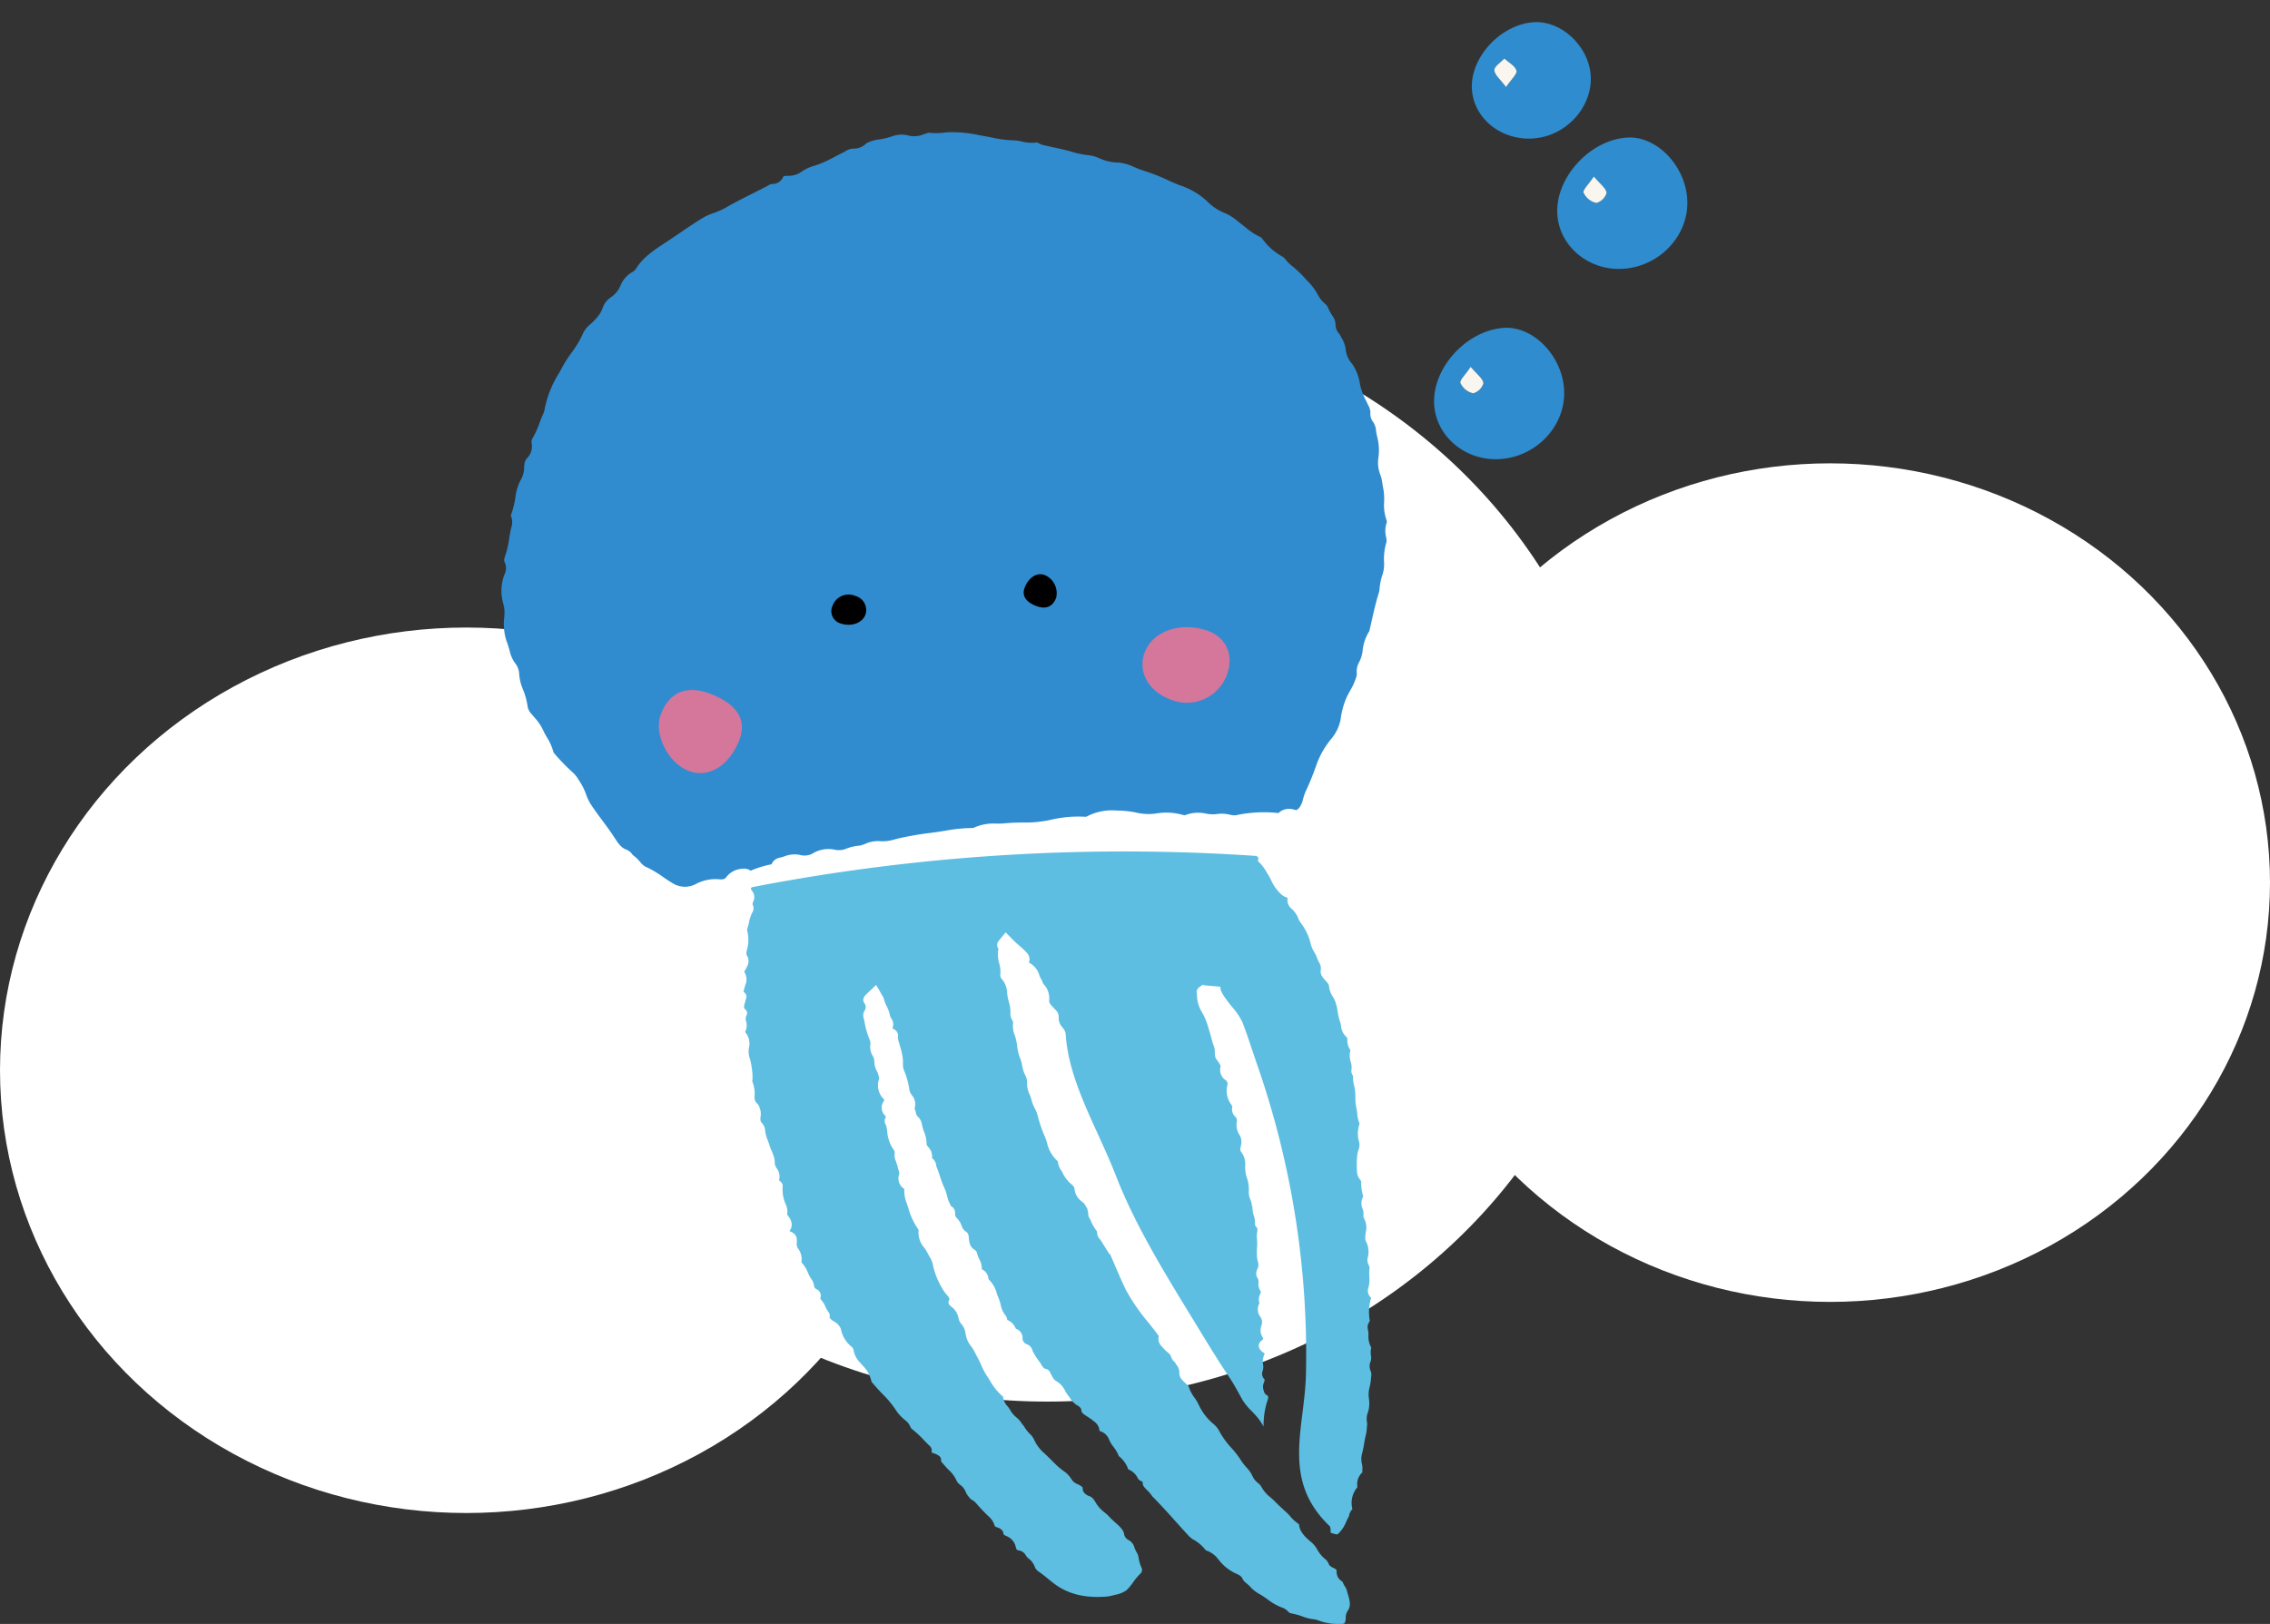 <svg xmlns="http://www.w3.org/2000/svg" xmlns:xlink="http://www.w3.org/1999/xlink" width="387" height="276.928" viewBox="0 0 387 276.928"><rect x="0" y="0" width="387" height="276.928" fill="#333333" stroke="none"/><defs><clipPath id="clip-path"><rect id="Rectangle_205" data-name="Rectangle 205" width="47.346" height="68.024" fill="none"></rect></clipPath><clipPath id="clip-path-2"><rect id="Rectangle_246" data-name="Rectangle 246" width="150.939" height="254.405" fill="none"></rect></clipPath></defs><g id="Group_627" data-name="Group 627" transform="translate(-1368.388 -4697.116)"><g id="Group_428" data-name="Group 428" transform="translate(-190.612 2780.127)"><ellipse id="Ellipse_35" data-name="Ellipse 35" cx="79.5" cy="75.5" rx="79.5" ry="75.5" transform="translate(1559 2024)" fill="#fff"></ellipse><ellipse id="Ellipse_33" data-name="Ellipse 33" cx="98.5" cy="93.5" rx="98.5" ry="93.5" transform="translate(1639 1969)" fill="#fff"></ellipse><ellipse id="Ellipse_34" data-name="Ellipse 34" cx="75" cy="71.5" rx="75" ry="71.5" transform="translate(1796 1996)" fill="#fff"></ellipse></g><g id="Group_416" data-name="Group 416" transform="matrix(0.809, 0.588, -0.588, 0.809, 1627.775, 4697.116)"><g id="Group_415" data-name="Group 415" clip-path="url(#clip-path)"><path id="Path_312" data-name="Path 312" d="M126.073,53.419c-4.055-4.757-3.117-13.6,1.877-17.7,3.778-3.1,10.543-2.013,14.267,2.292,4.013,4.639,3.286,12-1.593,16.144-4.456,3.781-10.982,3.451-14.551-.736m1.161-8.972c.071,1.621-.216,2.986.223,3.278a3.169,3.169,0,0,0,2.785.128,2.53,2.53,0,0,0,.394-2.435c-.587-.593-1.8-.57-3.4-.971" transform="translate(-99.561 -27.356)" fill="#2f8cce"></path><path id="Path_313" data-name="Path 313" d="M142.475,88.06c1.6.4,2.814.378,3.4.971a2.53,2.53,0,0,1-.394,2.435,3.169,3.169,0,0,1-2.785-.128c-.439-.292-.152-1.657-.223-3.278" transform="translate(-114.802 -70.97)" fill="#f8f6ee"></path><path id="Path_314" data-name="Path 314" d="M136.87,252.27c-4.055-4.757-3.117-13.6,1.877-17.7,3.778-3.1,10.543-2.013,14.267,2.292,4.013,4.639,3.286,12-1.593,16.144-4.456,3.781-10.982,3.451-14.551-.736m1.161-8.972c.071,1.621-.216,2.986.223,3.278a3.168,3.168,0,0,0,2.784.128,2.53,2.53,0,0,0,.394-2.435c-.587-.593-1.8-.57-3.4-.971" transform="translate(-108.263 -187.616)" fill="#2f8cce"></path><path id="Path_315" data-name="Path 315" d="M153.272,286.911c1.6.4,2.814.378,3.4.971a2.53,2.53,0,0,1-.394,2.435,3.168,3.168,0,0,1-2.784-.128c-.439-.292-.152-1.657-.223-3.278" transform="translate(-123.504 -231.229)" fill="#f8f6ee"></path><path id="Path_316" data-name="Path 316" d="M15.593,17.846C11.4,21.422,5.4,21.186,2.144,17.317c-3.488-4.147-2.6-11.854,1.788-15.5,3.53-2.931,9.75-2.236,13.009,1.454,3.6,4.073,2.967,10.888-1.348,14.571M6.6,13.556c-.052-1.594.271-2.945-.2-3.318C5.74,9.711,4.5,9.905,3.5,9.791c-.1.9-.61,2.147-.208,2.616.543.635,1.784.673,3.306,1.149" transform="translate(0 0)" fill="#2f8cce"></path><path id="Path_317" data-name="Path 317" d="M19.637,54.211c-1.523-.476-2.763-.514-3.306-1.149-.4-.47.106-1.716.208-2.616,1,.115,2.24-.08,2.9.448.467.373.144,1.724.2,3.318" transform="translate(-13.039 -40.655)" fill="#f8f6ee"></path></g></g><g id="Group_580" data-name="Group 580" transform="translate(1453.892 4719.639)"><g id="Group_579" data-name="Group 579" clip-path="url(#clip-path-2)"><path id="Path_670" data-name="Path 670" d="M150.885,66.233l-.053-.2a7.666,7.666,0,0,1-.37-2.868,9.89,9.89,0,0,0-.21-2.739c-.055-.328-.108-.655-.155-.983a6.077,6.077,0,0,0-.259-.962,5.672,5.672,0,0,1-.329-3.077,9.188,9.188,0,0,0-.282-3.67c-.052-.245-.093-.5-.132-.754a3.067,3.067,0,0,0-.478-1.514,2.241,2.241,0,0,1-.486-1.658,2.71,2.71,0,0,0-.385-1.252c-.105-.233-.218-.461-.329-.69a11.526,11.526,0,0,1-1.041-2.709,8.169,8.169,0,0,0-1.337-3.6,4.3,4.3,0,0,1-1.119-2.486,4.8,4.8,0,0,0-.709-1.974l-.265-.521c-.025-.037-.073-.094-.119-.151a2.386,2.386,0,0,1-.64-1.652,2.766,2.766,0,0,0-.6-1.528,8.6,8.6,0,0,1-.739-1.44,2.111,2.111,0,0,0-.509-.582,4.725,4.725,0,0,1-1.146-1.444,10.633,10.633,0,0,0-1.905-2.512l-.219-.238a19.463,19.463,0,0,0-2.442-2.311,5.906,5.906,0,0,1-.881-.889,2.439,2.439,0,0,0-.618-.6,10.02,10.02,0,0,1-3.309-2.884l-.127-.151a2.277,2.277,0,0,0-.232-.254,10.7,10.7,0,0,1-2.62-1.691c-.2-.157-.391-.314-.589-.465s-.417-.326-.624-.489a8.72,8.72,0,0,0-2.175-1.418,9,9,0,0,1-3.214-2.124,12.474,12.474,0,0,0-4.62-2.687c-.567-.231-1.135-.462-1.69-.715a33.946,33.946,0,0,0-4.3-1.718,18.2,18.2,0,0,1-1.758-.66A7.906,7.906,0,0,0,105.22,5.2a7.979,7.979,0,0,1-3.268-.722,6.111,6.111,0,0,0-1.9-.533L99.8,3.912a15.345,15.345,0,0,1-2.275-.462c-1.072-.334-2.16-.569-3.312-.818-.625-.135-1.251-.27-1.874-.421a3.542,3.542,0,0,1-.951-.417l-.058-.034a6.869,6.869,0,0,1-2.713-.168,6.69,6.69,0,0,0-1.28-.182h-.05A18.941,18.941,0,0,1,83.577.927C83.183.849,82.789.771,82.4.7l-.9-.16A22.14,22.14,0,0,0,76.413.016c-.3.016-.595.044-.892.07a11.714,11.714,0,0,1-2.745.02c-.1.039-.177.066-.252.087-.154.044-.3.1-.458.149a4.246,4.246,0,0,1-2.585.276,4.656,4.656,0,0,0-2.947.123,11.8,11.8,0,0,1-2.116.508,6.331,6.331,0,0,0-2.1.6,2.053,2.053,0,0,0-.242.181,2.926,2.926,0,0,1-2.108.785,2.749,2.749,0,0,0-1.448.518c-.207.112-.415.223-.625.325-.39.189-.773.391-1.157.593a21.627,21.627,0,0,1-2.566,1.208c-.283.1-.568.2-.854.295a6.916,6.916,0,0,0-2.063.929,3.841,3.841,0,0,1-2.409.774c-.747.007-.787.1-.829.19a2,2,0,0,1-2.029,1.2,2.475,2.475,0,0,0-.452.222l-.32.174c-.747.388-1.5.766-2.252,1.144-1.585.8-3.223,1.62-4.759,2.514a12.77,12.77,0,0,1-2.086.919,9.962,9.962,0,0,0-1.707.75c-1.378.836-2.747,1.767-4.069,2.668q-.9.61-1.8,1.213l-.642.425c-1.953,1.287-3.8,2.5-4.943,4.379a1.8,1.8,0,0,1-.757.668,4.671,4.671,0,0,0-1.938,2.293,4.427,4.427,0,0,1-1.6,1.943,3.614,3.614,0,0,0-1.435,1.852,4.664,4.664,0,0,1-.715,1.321,10.451,10.451,0,0,1-1.337,1.409,4.5,4.5,0,0,0-1.2,1.409,17.119,17.119,0,0,1-2.1,3.554,20.51,20.51,0,0,0-1.4,2.166c-.213.4-.431.8-.649,1.194A17.892,17.892,0,0,0,7.338,47.3a2.621,2.621,0,0,1-.252.8c-.229.486-.414.981-.6,1.474a15.322,15.322,0,0,1-1.224,2.683,1.213,1.213,0,0,0-.127.832,2.877,2.877,0,0,1-.859,2.6,1.828,1.828,0,0,0-.387,1.076c-.02.146-.03.3-.042.459a4.091,4.091,0,0,1-.516,1.988,8.827,8.827,0,0,0-.981,3.174,14.823,14.823,0,0,1-.771,3A2.918,2.918,0,0,1,1.7,67.33a14.23,14.23,0,0,0-.378,1.9,16.233,16.233,0,0,1-.508,2.43l-.12.364C.432,72.8.379,73.068.529,73.336a2.351,2.351,0,0,1-.046,2.142,7.8,7.8,0,0,0-.192,4.917l.052.228A4.756,4.756,0,0,1,.51,81.99l-.033.64a9.358,9.358,0,0,0,.372,4.162,15.545,15.545,0,0,1,.512,1.571,5.932,5.932,0,0,0,.867,2.086,3.212,3.212,0,0,1,.78,1.942,8.261,8.261,0,0,0,.66,2.691,12.41,12.41,0,0,1,.8,3.005A2.614,2.614,0,0,0,5.174,99.3c.133.164.271.325.409.487a8.856,8.856,0,0,1,1.525,2.238,11.251,11.251,0,0,0,.615,1.164,9.388,9.388,0,0,1,1.147,2.619l.043.047a34.086,34.086,0,0,0,3.223,3.342,5.331,5.331,0,0,1,1.005,1.255c.067.107.136.217.208.321a10.4,10.4,0,0,1,1.077,2.205,8.713,8.713,0,0,0,.656,1.435c.633,1.005,1.342,1.957,2.09,2.963.593.8,1.186,1.6,1.74,2.42l.345.523c.694,1.065,1.16,1.732,1.983,2.021a2.341,2.341,0,0,1,1.095.881c.034.043.047.06.043.062a6.9,6.9,0,0,1,1.276,1.2,3.1,3.1,0,0,0,.806.746,17.738,17.738,0,0,1,3.088,1.806c.505.345,1.011.691,1.539,1a3.927,3.927,0,0,0,4.059.178,7.158,7.158,0,0,1,4.056-.785c.737.059.948-.145,1.115-.382a3.677,3.677,0,0,1,2.726-1.42,2.013,2.013,0,0,1,1.436.324,17.225,17.225,0,0,1,3.554-1.085,1.757,1.757,0,0,1,.2-.375,1.849,1.849,0,0,1,1.219-.761,4.71,4.71,0,0,0,.714-.2,4.845,4.845,0,0,1,2.594-.29A3.027,3.027,0,0,0,52.9,123.1a5.212,5.212,0,0,1,4.041-.7,3.384,3.384,0,0,0,1.981-.263,8.355,8.355,0,0,1,2.235-.467c.042-.016.086-.031.132-.045.236-.067.466-.154.7-.24a5.177,5.177,0,0,1,2.517-.466,6.942,6.942,0,0,0,2.639-.339l.178-.046a52.072,52.072,0,0,1,5.8-1.023l1.129-.156c.471-.067.94-.143,1.411-.219a26.3,26.3,0,0,1,4.748-.46,8.206,8.206,0,0,1,4.011-.75c.447,0,.894,0,1.333-.048,1.052-.107,2.092-.124,3.1-.141a20.305,20.305,0,0,0,4.6-.42,20.543,20.543,0,0,1,6.124-.554.4.4,0,0,0,.161-.035,9.266,9.266,0,0,1,5.228-1.023l.372,0a17,17,0,0,1,2.806.324,9.115,9.115,0,0,0,3.4.178,10.358,10.358,0,0,1,4.68.254.966.966,0,0,0,.287.033,6.24,6.24,0,0,1,3.659-.264,5.5,5.5,0,0,0,1.726.072,5.721,5.721,0,0,1,2.244.1,3.608,3.608,0,0,0,1,.108,22.814,22.814,0,0,1,7.308-.385,2.655,2.655,0,0,1,2.715-.565c.3.084.465.123.915-.446a3.827,3.827,0,0,0,.558-1.349,9.413,9.413,0,0,1,.453-1.328,44.257,44.257,0,0,0,1.717-4.192,14.755,14.755,0,0,1,2.714-4.85,7.244,7.244,0,0,0,1.545-3.348,13.293,13.293,0,0,1,1.02-3.685c.192-.392.4-.773.607-1.156a10.113,10.113,0,0,0,1.091-2.506,2.751,2.751,0,0,0,.017-.448,3.278,3.278,0,0,1,.42-1.886,5.565,5.565,0,0,0,.588-2,7.545,7.545,0,0,1,1.142-3.274c0-.029.01-.059.017-.086l.336-1.471c.3-1.351.619-2.749,1.005-4.122.046-.166.1-.331.15-.5a4.094,4.094,0,0,0,.221-.912,10,10,0,0,1,.45-2.364,5.715,5.715,0,0,0,.334-2.135,9.733,9.733,0,0,1,.394-3.554,2.6,2.6,0,0,0-.061-.915,4.371,4.371,0,0,1,.147-2.553,1.812,1.812,0,0,0-.053-.257" transform="translate(0 0)" fill="#308ccf"></path><path id="Path_671" data-name="Path 671" d="M110.753,249.381a2.678,2.678,0,0,0-.33-.791,5.2,5.2,0,0,1-.356-.768,1.971,1.971,0,0,0-.94-1.253,1.438,1.438,0,0,1-.818-1c-.071-.729-.746-1.335-1.528-2.038a13.9,13.9,0,0,1-1.058-1.021,7.167,7.167,0,0,0-.74-.675,6.233,6.233,0,0,1-1.313-1.352l-.194-.32c-.336-.563-.568-.919-1.1-1.11-.731-.264-1.175-.784-1.134-1.325.016-.19-.1-.331-.85-.719a2.013,2.013,0,0,1-1.046-.826,4.683,4.683,0,0,0-1.466-1.492c-.374-.293-.747-.587-1.073-.9s-.619-.6-.924-.908c-.391-.387-.779-.773-1.187-1.154a6.553,6.553,0,0,1-1.766-2.373,3.155,3.155,0,0,0-.713-.942,5.645,5.645,0,0,1-.876-1.107,3.062,3.062,0,0,0-.3-.419,4.989,4.989,0,0,1-.356-.486,4.235,4.235,0,0,0-.708-.754,4.693,4.693,0,0,1-1.128-1.333,3.613,3.613,0,0,0-.406-.581,2.737,2.737,0,0,1-.768-1.642,9.35,9.35,0,0,1-2.172-2.631c-.169-.274-.34-.548-.525-.817a12.124,12.124,0,0,1-1.048-1.977c-.188-.418-.375-.837-.605-1.248-.122-.217-.233-.435-.345-.653a7.266,7.266,0,0,0-.856-1.4,4.269,4.269,0,0,1-.846-2.025,3.053,3.053,0,0,0-.622-1.534,2.233,2.233,0,0,1-.6-1.194,3.077,3.077,0,0,0-1.1-1.791c-.566-.4-.724-.8-.486-1.2.141-.238-.013-.458-.423-.941a5.845,5.845,0,0,1-.467-.6,13.28,13.28,0,0,1-1.92-4.705,4.023,4.023,0,0,0-.5-1.121c-.115-.2-.228-.4-.329-.605a8.68,8.68,0,0,0-.584-.953,3.911,3.911,0,0,1-.974-3.051,11.9,11.9,0,0,1-1.784-3.829l-.206-.619a5.734,5.734,0,0,1-.45-2.536,2.09,2.09,0,0,1-.9-2.428l.025-.122a.648.648,0,0,0,.027-.219c-.1-.3-.184-.607-.268-.913a10.364,10.364,0,0,0-.4-1.25,2.28,2.28,0,0,1-.135-1.042,1.008,1.008,0,0,0-.072-.594,5.968,5.968,0,0,1-1.186-3.188,3.9,3.9,0,0,0-.3-1.3,1.113,1.113,0,0,1,.039-1.126c.026-.039.076-.11-.185-.415a1.841,1.841,0,0,1-.142-2.359c.086-.139.094-.257-.1-.48l-.083-.087a1.875,1.875,0,0,1-.425-.6,3.239,3.239,0,0,1-.16-2.734c-.008-.028-.02-.055-.028-.083a1.784,1.784,0,0,1-.089-.35,2.727,2.727,0,0,0-.291-.786,3.754,3.754,0,0,1-.386-1.095c-.023-.152-.035-.3-.048-.456a2.074,2.074,0,0,0-.238-1,2.881,2.881,0,0,1-.434-2.058,1.452,1.452,0,0,0-.13-.743,15.9,15.9,0,0,1-.94-3.4c-.011-.068-.031-.139-.05-.211a1.557,1.557,0,0,1,.1-1.321,1.079,1.079,0,0,0,0-1.307c-.525-.72.135-1.349.352-1.556l1.645-1.566,1.093,1.894a1.379,1.379,0,0,1,.226.486,5.816,5.816,0,0,0,.466,1.225,6.18,6.18,0,0,1,.581,1.645,1.656,1.656,0,0,0,.2.446,1.659,1.659,0,0,1,.2,1.706c.8.365,1.1.9.918,1.6a1.408,1.408,0,0,0,.047.221c.088.343.184.669.278.995a14.286,14.286,0,0,1,.529,2.242,6.66,6.66,0,0,1,.034.848,3.1,3.1,0,0,0,.144,1.187,12.649,12.649,0,0,1,.95,3.409,2.475,2.475,0,0,0,.42.9,2.328,2.328,0,0,1,.458,2.279,2.882,2.882,0,0,1,.236.716,1.077,1.077,0,0,0,.257.6,2.248,2.248,0,0,1,.764,1.354,7.187,7.187,0,0,0,.356,1.259,5.618,5.618,0,0,1,.444,2.212.45.45,0,0,0,.065.126c.067.1.14.195.212.291a2.252,2.252,0,0,1,.644,1.892,1.722,1.722,0,0,1,.714,1.226,1.321,1.321,0,0,0,.066.277c.231.538.41,1.082.589,1.627a15.707,15.707,0,0,0,.715,1.892,7.916,7.916,0,0,1,.479,1.4,6.268,6.268,0,0,0,.505,1.407,2.454,2.454,0,0,1,.122.272c.011.027.019.053.03.079a1.249,1.249,0,0,1,.715,1.217,1.039,1.039,0,0,0,.368.9,3.61,3.61,0,0,1,.754,1.242,1.747,1.747,0,0,0,.638.934,1.075,1.075,0,0,1,.559.9l.014.139c.094.973.191,1.594.948,2.089a.99.99,0,0,1,.481.7,4.09,4.09,0,0,0,.336.88,3.47,3.47,0,0,1,.466,1.783,1.867,1.867,0,0,1,1.12,1.619.638.638,0,0,0,.162.214,5.138,5.138,0,0,1,1.251,2.225c.084.251.169.5.276.748a8.05,8.05,0,0,1,.4,1.233,4.121,4.121,0,0,0,.792,1.78,1.294,1.294,0,0,1,.317.809h0a2.587,2.587,0,0,1,1.47,1.493,1.673,1.673,0,0,1,1.153,1.521,1.09,1.09,0,0,0,.745,1.142,1.466,1.466,0,0,1,.933,1.03.822.822,0,0,0,.035.106l.094.169a10.608,10.608,0,0,0,.979,1.55,5.121,5.121,0,0,1,.4.59c.27.448.41.639.722.738a1.124,1.124,0,0,1,.886.842c.1.152.194.314.285.476a1.714,1.714,0,0,0,.542.7,3.9,3.9,0,0,1,1.649,1.757,3.986,3.986,0,0,0,.369.594c.14.178.27.359.4.54A4.016,4.016,0,0,0,100.2,223.5c.252.131.821.428.821.958,0,.363.385.626,1.064,1.06a8.232,8.232,0,0,1,1.092.786,2.078,2.078,0,0,1,.931,1.634,2.383,2.383,0,0,1,1.61,1.4,5.1,5.1,0,0,0,.76,1.288,6.553,6.553,0,0,1,.926,1.588l.058.056a4.909,4.909,0,0,1,1.558,2.222,2.938,2.938,0,0,1,1.557,1.384,1.347,1.347,0,0,0,.377.478l.505.253.033.4c.025.31.358.646.743,1.037a5.855,5.855,0,0,1,.872,1.032l0,0c1.445,1.459,2.794,2.963,4.1,4.416.724.806,1.447,1.611,2.186,2.411l.5.434a6.842,6.842,0,0,1,2.345,1.955,4.192,4.192,0,0,1,2.081,1.477l.162.191a7.7,7.7,0,0,0,3.034,2.354c.195.076.84.362.995.853a2.213,2.213,0,0,0,.7.778,6.089,6.089,0,0,1,.76.732,6.059,6.059,0,0,0,1.487,1.111c.333.2.665.407.969.622l.3.211a9.378,9.378,0,0,0,2.468,1.415,2.508,2.508,0,0,1,1.09.713.855.855,0,0,0,.513.289,12.646,12.646,0,0,1,2.01.558,6.987,6.987,0,0,0,1.674.433,3.66,3.66,0,0,1,1.166.3,9.247,9.247,0,0,0,3.393.506,2.691,2.691,0,0,0,.772-.049s.138-.091.237-.54a2.219,2.219,0,0,0,.036-.4,2.172,2.172,0,0,1,.352-1.264c.594-.854.314-1.8.018-2.806-.073-.249-.146-.5-.207-.745a2.391,2.391,0,0,0-.29-.567,4.148,4.148,0,0,1-.417-.82l-.006-.014a1.9,1.9,0,0,1-1-1.82c0-.123-.043-.273-.393-.451-.327-.143-.872-.38-.981-.835a2.1,2.1,0,0,0-.675-.819,5.6,5.6,0,0,1-.79-.831c-.167-.23-.311-.466-.454-.7a4.373,4.373,0,0,0-.893-1.159c-.953-.8-2.139-1.793-2.218-3.151v0a2.752,2.752,0,0,0-.263-.206,6.47,6.47,0,0,1-1.237-1.158,6.978,6.978,0,0,0-.556-.588c-.738-.671-1.475-1.358-2.165-2.056-.2-.2-.418-.393-.639-.587a5.9,5.9,0,0,1-1.62-1.907,2.2,2.2,0,0,0-.514-.547,2.978,2.978,0,0,1-.912-1.116,5.67,5.67,0,0,0-1.077-1.567,10.1,10.1,0,0,1-1.006-1.32,14.907,14.907,0,0,0-1.539-1.981,14.2,14.2,0,0,1-1.939-2.62,4.415,4.415,0,0,0-.793-1.159l-.276-.264a9.313,9.313,0,0,1-2.494-3.159,7.165,7.165,0,0,0-.766-1.324,6.518,6.518,0,0,1-1.049-2.035,1.8,1.8,0,0,1-.146-.124l-.17-.164c-.086-.088-.178-.173-.271-.26-.456-.422-1.079-1-.965-1.733a2.125,2.125,0,0,0-.5-1.329c-.094-.149-.187-.3-.272-.448a1.715,1.715,0,0,1-.569-.731c-.074-.19-.154-.377-.239-.563-.133-.129-.275-.257-.417-.384a7.742,7.742,0,0,1-1-1.008,1.746,1.746,0,0,1-.507-1.77c-.578-.792-1.211-1.592-1.827-2.369a32.077,32.077,0,0,1-3.805-5.54c-.624-1.271-1.18-2.572-1.718-3.829-.321-.751-.647-1.513-.989-2.274l-.049.094-1.51-2.4c-.047-.071-.1-.142-.157-.211a1.6,1.6,0,0,1-.463-1.288,7.88,7.88,0,0,1-1.192-2.125l-.009-.012a1.363,1.363,0,0,1-.314-1.013q-.09-.363-.156-.731-.257-.43-.5-.861a4.655,4.655,0,0,0-.491-.425,2.991,2.991,0,0,1-1.2-2.141c-.054-.31-.2-.5-.638-.858a5.944,5.944,0,0,1-1.43-1.926c-.087-.161-.154-.271-.22-.38a2.83,2.83,0,0,1-.542-1.5,5.938,5.938,0,0,1-1.854-3.156,10.188,10.188,0,0,0-.373-1.078,22.854,22.854,0,0,1-1.261-3.707,5.509,5.509,0,0,0-.452-1.1,6.2,6.2,0,0,1-.563-1.434,5.713,5.713,0,0,0-.318-.935,4.155,4.155,0,0,1-.43-2.094,2.669,2.669,0,0,0-.353-1.259c-.073-.168-.147-.335-.211-.5a6.231,6.231,0,0,1-.295-1.153,4.564,4.564,0,0,0-.276-1.026,8.231,8.231,0,0,1-.568-2.268,10.555,10.555,0,0,0-.258-1.347c-.047-.161-.1-.322-.153-.485a3.776,3.776,0,0,1-.27-2.072.948.948,0,0,0-.162-.485,2.008,2.008,0,0,1-.3-1.142,5.613,5.613,0,0,0-.266-1.942,10.965,10.965,0,0,1-.289-1.411,3.855,3.855,0,0,0-.861-2.449.974.974,0,0,1-.306-.833,4.926,4.926,0,0,0-.181-1.869,5.4,5.4,0,0,1-.14-2.525,1.033,1.033,0,0,1,.028-1.309l1.2-1.478,1.4,1.415c.3.306.626.586.943.86a11.989,11.989,0,0,1,1.325,1.272,1.525,1.525,0,0,1,.3,1.6,3.57,3.57,0,0,1,1.775,2.144,4.212,4.212,0,0,0,.332.721,2.143,2.143,0,0,1,.211.455.777.777,0,0,0,.084.2l.156.228a3.478,3.478,0,0,1,.9,2.684c-.086.4.248.77.8,1.339.128.133.257.266.377.4a1.577,1.577,0,0,1,.436,1.216,2.334,2.334,0,0,0,.489,1.485l.145.183a2.014,2.014,0,0,1,.565,1.119c.339,5.805,2.966,11.56,5.506,17.125,1.041,2.283,2.12,4.644,3.026,6.979,3.007,7.75,7.441,15.217,12.5,23.475l1.39,2.279c1.765,2.9,3.59,5.893,5.531,8.785.645.96,1.184,1.946,1.706,2.9l.459.831a9.939,9.939,0,0,0,1.553,1.9c.378.4.755.793,1.092,1.208a9.013,9.013,0,0,1,.958,1.452c0-.072.007-.143.011-.215a14.1,14.1,0,0,1,.56-3.884l.061-.177c.246-.714.237-.872-.067-1.062a.97.97,0,0,1-.505-.728,1.739,1.739,0,0,1,.019-1.419c.1-.291.152-.475.067-.584a1.278,1.278,0,0,1-.3-1.367,2.052,2.052,0,0,0,.083-1.1,2.893,2.893,0,0,1,.288-1.875.6.6,0,0,0-.158-.136c-1.022-.644-1.155-1.529-.319-2.149.235-.175.212-.365.164-.429a2.186,2.186,0,0,1-.252-2.059,2.192,2.192,0,0,0,.105-.688,1.511,1.511,0,0,0-.113-.488c-.051-.108-.111-.218-.169-.326a2.063,2.063,0,0,1-.162-2.323,2.109,2.109,0,0,1,.162-1.66c.1-.246.061-.335.06-.336a2.2,2.2,0,0,1-.384-1.482,1.534,1.534,0,0,0-.08-.667,1.554,1.554,0,0,1-.113-1.679,1.661,1.661,0,0,0,.059-1.361c-.047-.229-.1-.457-.119-.682a10.932,10.932,0,0,1,0-1.607,8.634,8.634,0,0,0-.025-1.648,3.152,3.152,0,0,1,.039-.923c.068-.453.1-.72-.123-.938a.755.755,0,0,1-.239-.672,3.7,3.7,0,0,0-.2-1.287,4.948,4.948,0,0,1-.247-1.534.69.69,0,0,1-.1-.313,3.16,3.16,0,0,0-.229-.861,3.253,3.253,0,0,1-.279-1.44,5.963,5.963,0,0,0-.378-2.457,6.322,6.322,0,0,1-.242-1.865,3.335,3.335,0,0,0-.628-2.32.815.815,0,0,1-.143-.853l.046-.295a2.394,2.394,0,0,0-.178-1.737,3.151,3.151,0,0,1-.531-2.284.934.934,0,0,0-.2-.868,1.669,1.669,0,0,1-.575-1.6c.044-.16-.03-.345-.265-.661a3.918,3.918,0,0,1-.556-3.159.81.81,0,0,0-.266-.833,2.084,2.084,0,0,1-.888-2.356c.041-.1-.054-.25-.213-.493-.058-.09-.116-.181-.169-.272a2.621,2.621,0,0,0-.16-.235,1.7,1.7,0,0,1-.444-1.251,3.289,3.289,0,0,0-.266-1.485c-.081-.238-.161-.478-.222-.718-.236-.92-.508-1.831-.79-2.735a10.951,10.951,0,0,0-1.064-2.319,5.649,5.649,0,0,1-.7-2.607l-.05-.515c-.076-.628.612-1.037,1.023-1.281a1.911,1.911,0,0,0,.226-.142.377.377,0,0,0-.114.2l2.933.258h0c-.183.769,1,2.241,1.95,3.426a11.542,11.542,0,0,1,1.778,2.62c.61,1.593,1.161,3.237,1.694,4.828.246.735.492,1.471.745,2.2a150.4,150.4,0,0,1,8.39,53.092c-.058,2.192-.329,4.378-.591,6.491-.844,6.81-1.642,13.242,4.532,19.224l.179.175.037.205a2.643,2.643,0,0,1,.041.79c.063.1.465.2.636.245a2.652,2.652,0,0,0,.528.093c0-.007.04-.028.091-.072a5.589,5.589,0,0,0,1.408-2.082c.142-.3.284-.6.448-.9a.819.819,0,0,0,.067-.23,1.76,1.76,0,0,1,.516-.971,1.117,1.117,0,0,0,0-.124l-.012-.143a4.057,4.057,0,0,1,.81-3.419c.056-.066.063-.1.063-.134l0-.232a2.591,2.591,0,0,1,.88-2.27h0c-.021,0-.021-.146-.019-.244a3.091,3.091,0,0,1,.013-.313,3.328,3.328,0,0,0-.081-.89,3.407,3.407,0,0,1-.012-1.615,15.864,15.864,0,0,0,.364-1.742c.1-.56.191-1.118.338-1.672a5.223,5.223,0,0,0,.133-.963c.015-.185.029-.372.052-.557a2.817,2.817,0,0,0-.025-.651,2.891,2.891,0,0,1,.068-1.289,5.2,5.2,0,0,0,.334-2.06c-.011-.165-.029-.329-.047-.492a4.747,4.747,0,0,1,.071-1.908,9.544,9.544,0,0,0,.285-1.821l.047-.475a1.6,1.6,0,0,0-.122-.595,2,2,0,0,1-.02-1.6,1.961,1.961,0,0,0,.069-1.041,3.4,3.4,0,0,1,.058-1.334,3.931,3.931,0,0,1-.486-2.129,4.393,4.393,0,0,0-.111-1.09,1.471,1.471,0,0,1,.23-1.125,1.148,1.148,0,0,0,.114-.257,8.208,8.208,0,0,1,.237-3.9,1.579,1.579,0,0,1-.448-1.805l.043-.166a6.247,6.247,0,0,0,.088-1.64,8.585,8.585,0,0,1,.05-1.592l-.048-.113c-.027-.085-.068-.18-.109-.275a1.709,1.709,0,0,1-.183-1.165,3.891,3.891,0,0,0-.309-2.926,1.035,1.035,0,0,1-.094-.531c.014-.346.05-.655.088-.963a3.314,3.314,0,0,0-.216-2.211,1.13,1.13,0,0,1-.177-.816,2.111,2.111,0,0,0-.143-.949,2.37,2.37,0,0,1,.11-2.145,7.075,7.075,0,0,1-.352-2.445,1.025,1.025,0,0,0-.24-.479,2.235,2.235,0,0,1-.444-.954,15.951,15.951,0,0,1-.023-2.792l.006-.131a5.019,5.019,0,0,1,.228-1.118,2.2,2.2,0,0,0,.119-1.357,4.775,4.775,0,0,1-.065-2.617c.016-.087.039-.178.063-.268a1.209,1.209,0,0,0,.058-.316,4.533,4.533,0,0,1-.373-1.61,5.419,5.419,0,0,0-.121-.824,9.268,9.268,0,0,1-.207-2.039c-.009-.385-.019-.768-.061-1.145a6.537,6.537,0,0,0-.146-.775,4.822,4.822,0,0,1-.171-1.7c-.007.019-.042-.026-.07-.073a1.272,1.272,0,0,1-.215-.948,2.943,2.943,0,0,0-.119-1.312,3.582,3.582,0,0,1-.053-2.043,2.716,2.716,0,0,1-.528-1.723.95.95,0,0,0-.074-.44,2.864,2.864,0,0,1-1.007-1.982,3.611,3.611,0,0,0-.145-.638,9.847,9.847,0,0,1-.434-1.822,8.426,8.426,0,0,0-.432-1.757,6.757,6.757,0,0,0-.382-.747,3.926,3.926,0,0,1-.671-1.952.832.832,0,0,0-.162-.3,4.343,4.343,0,0,0-.394-.47c-.448-.49-1.008-1.1-.821-1.844a2.071,2.071,0,0,0-.345-1.367,7.065,7.065,0,0,1-.346-.8,5.494,5.494,0,0,0-.428-.874,4.935,4.935,0,0,1-.658-1.6,9.233,9.233,0,0,0-1.534-3.233l-.206-.314a1.41,1.41,0,0,1-.3-.545,4.461,4.461,0,0,0-1.163-1.7,1.884,1.884,0,0,1-.693-1.76c.021-.082.025-.1-.143-.16a2.708,2.708,0,0,1-1.007-.605,7.338,7.338,0,0,1-1.661-2.362c-.17-.333-.337-.664-.543-.988l-.244-.4a7.942,7.942,0,0,0-1.173-1.592l-.3-.289.091-.335a.391.391,0,0,0-.153-.392.717.717,0,0,0-.425-.136,333.066,333.066,0,0,0-85.573,5.311c-.22.044-.286.106-.319.162a.322.322,0,0,0,.074.39l.107.132a1.707,1.707,0,0,1,.131,1.892.815.815,0,0,0,.035.661,1.284,1.284,0,0,1-.169,1.141,6.211,6.211,0,0,0-.539,1.638,10.366,10.366,0,0,1-.345,1.249.953.953,0,0,1,.036.139l.032.207a6.241,6.241,0,0,1,.007,2.8c-.119.408-.279.966-.109,1.228a1.848,1.848,0,0,1,.01,1.971l-.064.146a3.585,3.585,0,0,1-.224.418,1.329,1.329,0,0,0-.158.308,2.308,2.308,0,0,1,.186,2.2c-.035.124-.069.247-.1.371s-.061.232-.1.346c-.123.4-.116.472-.023.547a.916.916,0,0,1,.3,1.192c-.055.263-.112.467-.171.672-.162.563-.2.815.066,1.044a.8.8,0,0,1,.206,1.072,1.388,1.388,0,0,0-.04,1.014,2.429,2.429,0,0,1-.181,1.792,2.964,2.964,0,0,1,.658,2.675,3.79,3.79,0,0,0,.181,1.953,9.627,9.627,0,0,1,.252,1.165l.043.324a9.308,9.308,0,0,1,.124,2.032,1.668,1.668,0,0,1-.035.218l-.007.02a5.558,5.558,0,0,1,.388,2.674,1.349,1.349,0,0,0,.387,1.055,2.2,2.2,0,0,1,.558,1l.028.09a2.868,2.868,0,0,1,.066,1.227,1.98,1.98,0,0,0,.011.753,1.374,1.374,0,0,0,.224.337,1.968,1.968,0,0,1,.519,1.117,6.29,6.29,0,0,0,.491,1.885c.119.319.237.639.332.959a7.155,7.155,0,0,0,.317.819,6.989,6.989,0,0,1,.455,1.275,3.3,3.3,0,0,1,.066.633,1.542,1.542,0,0,0,.085.567c.068.143.149.286.229.429a2.349,2.349,0,0,1,.409,2.09c.47.312.673.654.625,1.033a6.3,6.3,0,0,0,.432,2.827l.105.281A2.521,2.521,0,0,1,50.846,191a.351.351,0,0,0,.034.045c.582.775,1.142,1.691.407,2.757-.011.019-.023.035-.03.048,1.227.484,1.241,1.188,1.248,1.494,0,.135,0,.273,0,.41a1.7,1.7,0,0,0,.128.95,3.116,3.116,0,0,1,.667,2.436c0,.016-.006.031-.007.044a5.485,5.485,0,0,1,1.108,1.762,7.516,7.516,0,0,0,.35.715c.054.1.119.2.185.295a2.692,2.692,0,0,1,.512,1.165.709.709,0,0,0,.455.66,1.185,1.185,0,0,1,.646,1.412.94.94,0,0,0-.028.226,4.348,4.348,0,0,1,.874,1.35,4.415,4.415,0,0,0,.475.839,1.075,1.075,0,0,1,.214.992,1.631,1.631,0,0,0,.269.3,2.763,2.763,0,0,0,.468.352,2.5,2.5,0,0,1,1.207,1.3,5.015,5.015,0,0,0,1.743,2.959,1.071,1.071,0,0,1,.443.789,4.022,4.022,0,0,0,1.158,2.06l.267.317a5.648,5.648,0,0,1,1.615,2.894l.09.1c.617.716,1.244,1.44,1.916,2.1a16.611,16.611,0,0,1,2.044,2.466,7.3,7.3,0,0,0,1.688,1.874,2.655,2.655,0,0,1,.855,1.073,1.307,1.307,0,0,0,.243.387,17.564,17.564,0,0,1,2.118,1.958c.294.3.585.6.892.9a1.1,1.1,0,0,1,.382,1.142c-.033.012.011.047.169.1,1.076.329,1.526.74,1.439,1.253-.031.181.143.38.43.692.1.1.191.209.28.314.179.216.385.426.589.636a5.513,5.513,0,0,1,1.38,1.9l.067.116a2.122,2.122,0,0,0,.5.524,2.788,2.788,0,0,1,.957,1.19,3.144,3.144,0,0,0,.633.986l.223.278c.025.013.086.044.143.078a2.834,2.834,0,0,1,.733.561c.718.834,1.418,1.577,2.137,2.273a3.172,3.172,0,0,1,.966,1.315c.136.476.265.508.388.54.76.193,1.216.629,1.216,1.167,0,.038,0,.129.469.35a2.574,2.574,0,0,1,1.581,1.666c.167.721.256.738.514.787a1.624,1.624,0,0,1,1.229.812,2.211,2.211,0,0,0,.539.615,3.051,3.051,0,0,1,1.042,1.459,1.767,1.767,0,0,0,.72.792c.562.39,1.058.8,1.537,1.19.348.285.7.571,1.068.846,2.373,1.755,5.193,2.447,8.865,2.171a8.386,8.386,0,0,0,1.426-.293,5.051,5.051,0,0,0,1.954-.765,8.357,8.357,0,0,0,1.15-1.362,10.489,10.489,0,0,1,1.2-1.447.874.874,0,0,0,.247-1.066,6.3,6.3,0,0,1-.522-1.869" transform="translate(-2.166 -6.439)" fill="#5dbee1"></path><path id="Path_672" data-name="Path 672" d="M95.806,84.763c-1.815-.7-2.477-1.8-1.926-3.174.694-1.738,2.1-2.59,3.437-2.081a3.367,3.367,0,0,1,1.909,3.863c-.59,1.547-1.776,2.03-3.42,1.392" transform="translate(-4.671 -3.957)"></path><path id="Path_673" data-name="Path 673" d="M59.39,84.9a2.914,2.914,0,0,1,3.894-1.657A2.491,2.491,0,0,1,65,86.41c-.534,1.458-2.4,2.129-4.231,1.526A2.183,2.183,0,0,1,59.39,84.9" transform="translate(-2.952 -4.139)"></path><path id="Path_674" data-name="Path 674" d="M37.106,100.812c4.536,1.759,6.193,4.489,4.816,7.936-1.737,4.346-5.254,6.475-8.594,5.2-3.566-1.359-6.034-6.354-4.772-9.659,1.477-3.866,4.441-5.073,8.549-3.479" transform="translate(-1.407 -4.992)" fill="#d5769b"></path><path id="Path_675" data-name="Path 675" d="M129.391,97a7.284,7.284,0,0,1-9.733,4.142c-3.683-1.416-5.472-4.711-4.3-7.916,1.335-3.645,5.989-5.324,10.576-3.815,3.335,1.1,4.731,4.162,3.455,7.589" transform="translate(-5.734 -4.43)" fill="#d5769b"></path></g></g></g></svg>
